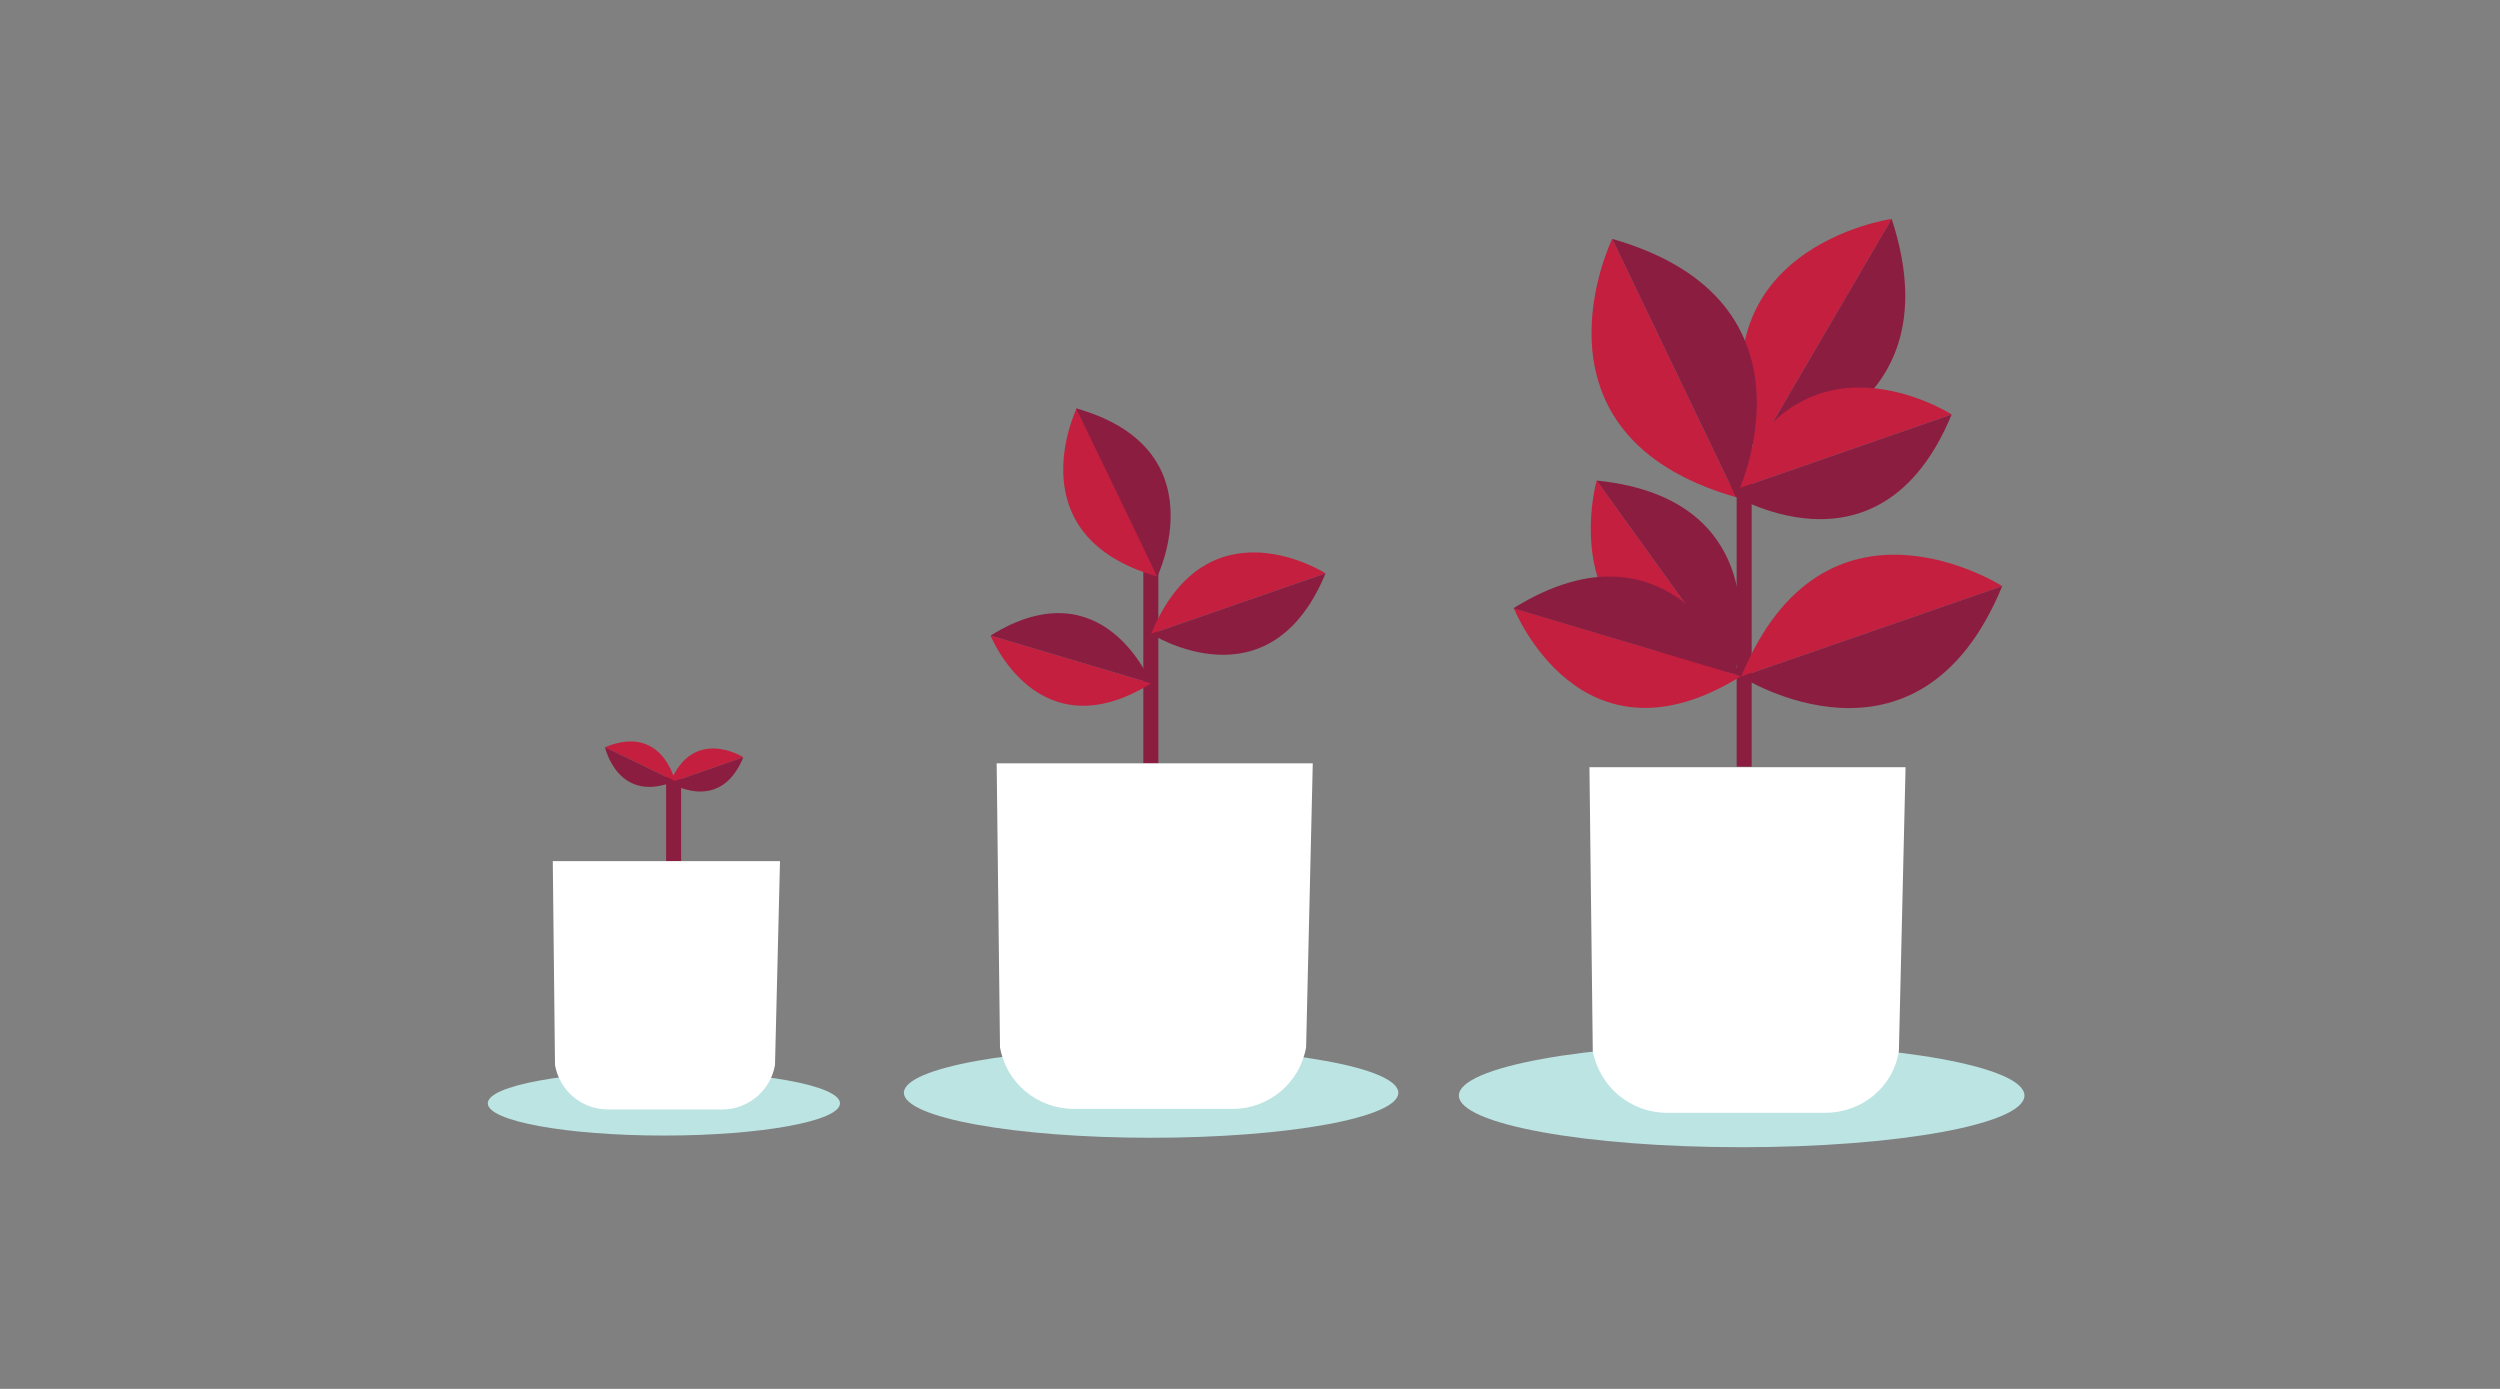 <?xml version="1.0" encoding="utf-8"?>
<!-- Generator: Adobe Illustrator 22.1.0, SVG Export Plug-In . SVG Version: 6.00 Build 0)  -->
<svg version="1.1" id="Layer_1" xmlns="http://www.w3.org/2000/svg" xmlns:xlink="http://www.w3.org/1999/xlink" x="0px" y="0px"
	 viewBox="0 0 450 250" style="enable-background:new 0 0 450 250;" xml:space="preserve">
<rect x="0" y="0" width="450" height="250" fill="#808080" stroke="none"/>
<style type="text/css">
	.st0{fill:#BCE4E3;}
	.st1{fill:#8B1D41;}
	.st2{fill:#FFFFFF;}
	.st3{fill:#C41F3E;}
</style>
<title>Artboard 1</title>
<g id="Teal_Background">
	<ellipse class="st0" cx="119.5" cy="198.6" rx="31.7" ry="5.8"/>
	<ellipse class="st0" cx="207.2" cy="196.7" rx="44.5" ry="8.1"/>
	<ellipse class="st0" cx="313.5" cy="197.2" rx="50.9" ry="9.3"/>
</g>
<g id="Art">
	<rect x="119.9" y="139.6" class="st1" width="2.7" height="15.4"/>
	<path class="st2" d="M130,199.7h-20.6c-4.7,0-8.7-3.4-9.5-8L99.5,155h40.9l-0.9,36.7C138.7,196.3,134.7,199.7,130,199.7z"/>
	<path class="st3" d="M133.8,136.3c0,0-9-5.7-13.2,4.6L133.8,136.3z"/>
	<path class="st1" d="M120.6,140.9c0,0,9,5.7,13.2-4.6L120.6,140.9z"/>
	<path class="st3" d="M121.5,140.6c0,0-2.3-10.4-12.6-6.1L121.5,140.6z"/>
	<path class="st1" d="M108.9,134.5c0,0,2.3,10.4,12.6,6.1L108.9,134.5z"/>
	<rect x="205.8" y="97.3" class="st1" width="2.7" height="40.1"/>
	<path class="st2" d="M221.9,199.6h-28.6c-6.6,0-12.2-4.7-13.3-11.1l-0.6-51.1h56.9l-1.2,51.1C234,194.9,228.4,199.6,221.9,199.6z"
		/>
	<path class="st3" d="M238.6,103.2c0,0-21.3-13.6-31.4,10.9L238.6,103.2z"/>
	<path class="st1" d="M207.2,114.1c0,0,21.3,13.6,31.4-10.9L207.2,114.1z"/>
	<path class="st3" d="M193.8,73.5c0,0-11.2,23,14.6,30.3L193.8,73.5z"/>
	<path class="st1" d="M208.3,103.8c0,0,11.2-23-14.6-30.3L208.3,103.8z"/>
	<path class="st3" d="M178.3,114.4c0,0,8.5,21.3,28.9,8.6"/>
	<path class="st1" d="M207.2,123c0,0-8.5-21.3-28.9-8.6L207.2,123z"/>
	<rect x="312.6" y="84.3" class="st1" width="2.7" height="53.7"/>
	<path class="st2" d="M328.6,200.3H300c-6.5,0-12.1-4.7-13.3-11.1l-0.6-51.1h56.9l-1.2,51.1C340.8,195.6,335.2,200.3,328.6,200.3z"
		/>
	<path class="st3" d="M340.5,39.4c0,0-36.8,5.2-24.6,42.1L340.5,39.4z"/>
	<path class="st1" d="M340.5,39.4l-24.6,42.1C315.9,81.6,352.6,76.4,340.5,39.4z"/>
	<path class="st3" d="M351.3,74.6c0,0-27.3-17.5-40.3,14L351.3,74.6z"/>
	<path class="st1" d="M311,88.6c0,0,27.3,17.5,40.3-14L311,88.6z"/>
	<path class="st3" d="M360.4,105.5c0,0-31.9-20.4-47,16.3L360.4,105.5z"/>
	<path class="st1" d="M313.4,121.8c0,0,31.9,20.4,47-16.3L313.4,121.8z"/>
	<path class="st3" d="M287.4,86.5c0,0-8.9,31.2,24.9,34.6L287.4,86.5z"/>
	<path class="st1" d="M312.3,121.1c0,0,8.9-31.2-24.9-34.6L312.3,121.1z"/>
	<path class="st3" d="M290.2,43c0,0-17.2,35.2,22.3,46.5L290.2,43z"/>
	<path class="st1" d="M312.5,89.5c0,0,17.2-35.2-22.3-46.5L312.5,89.5z"/>
	<path class="st3" d="M272.5,109.5c0,0,12,30.2,40.9,12.2L272.5,109.5z"/>
	<path class="st1" d="M313.3,121.7c0,0-12-30.2-40.9-12.2L313.3,121.7z"/>
</g>
</svg>
